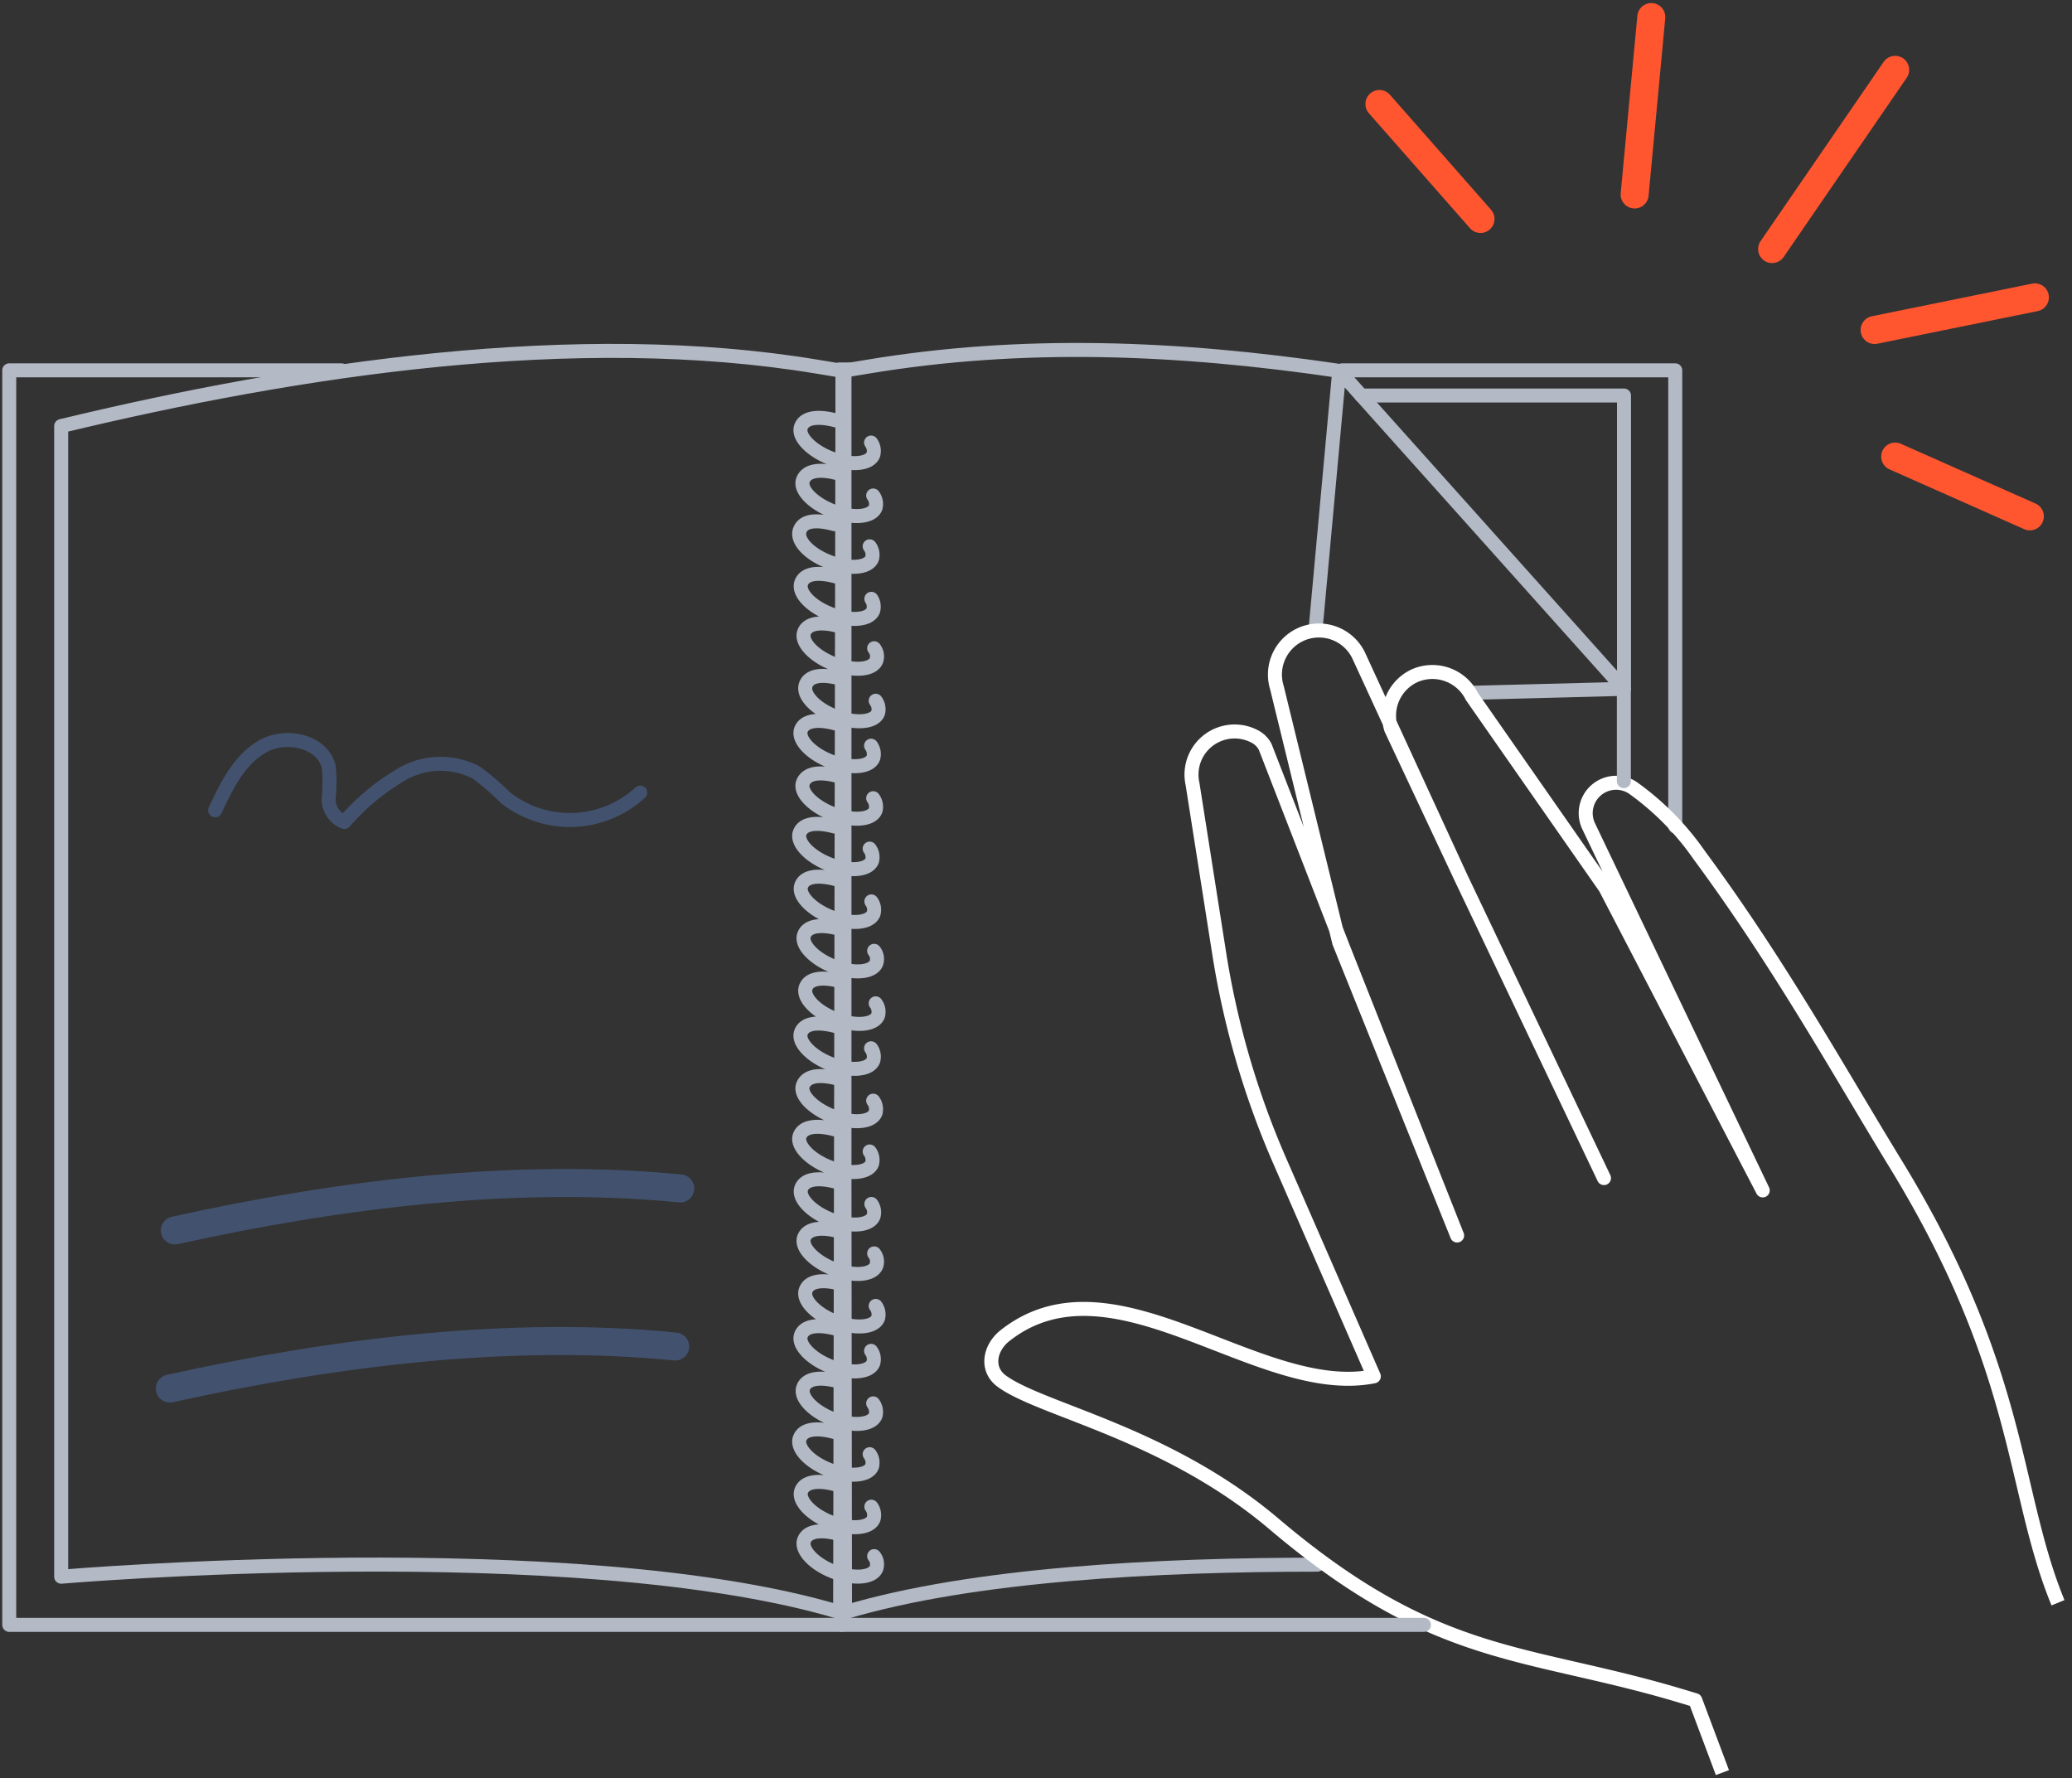 <svg xmlns="http://www.w3.org/2000/svg" fill="none" viewBox="0 0 148 127">
  <rect x="0" y="0" width="148" height="127" fill="#333333" stroke="none"/>
  <path stroke="#B3BAC5" stroke-linecap="round" stroke-linejoin="round" d="M24.39 26.448H.66v89.6h59.52v-89.6"/>
  <path stroke="#B3BAC5" stroke-linecap="round" stroke-linejoin="round" d="M58.37 26.188c-17.23-2.86-37 .15-54 4.24v82.18s36.65-3.14 55.64 2.54l.17-88.66-1.81-.3zM95.87 26.448h23.79v32.58"/>
  <path stroke="#B3BAC5" stroke-linecap="round" stroke-linejoin="round" d="M94.1 111.748c-11.29 0-24.58.66-33.74 3.4l-.18-88.66 1.8-.3c11-1.83 22-1.42 33.68.3"/>
  <path stroke="#B3BAC5" stroke-linecap="round" stroke-linejoin="round" d="M62.22 31.608a1 1 0 01.16.87c-.27.69-1.64.8-3.06.24-1.42-.56-2.37-1.56-2.1-2.25s1.29-.76 2.49-.44M62.37 35.388a1 1 0 01.17.87c-.27.69-1.64.8-3.07.24s-2.4-1.56-2.1-2.25c.3-.69 1.28-.76 2.48-.44M62.12 39.018a1 1 0 01.17.87c-.27.69-1.65.79-3.07.24s-2.36-1.52-2.09-2.26c.27-.74 1.28-.76 2.48-.43M62.24 42.768a1 1 0 01.13.84c-.27.69-1.64.79-3.06.24-1.42-.55-2.34-1.54-2.07-2.24.27-.7 1.29-.76 2.49-.43M62.44 46.298a.93.93 0 01.16.87c-.27.69-1.64.79-3.06.24-1.42-.55-2.37-1.57-2.1-2.26.27-.69 1.29-.76 2.49-.43M62.55 50.048a1 1 0 01.17.87c-.27.69-1.64.79-3.07.24s-2.36-1.55-2.09-2.26c.27-.71 1.28-.76 2.48-.43M62.22 53.258a1 1 0 01.16.87c-.27.69-1.64.79-3.06.24-1.42-.55-2.37-1.57-2.1-2.26.27-.69 1.29-.76 2.49-.43M62.37 57.008a1 1 0 01.17.87c-.27.69-1.64.79-3.07.24s-2.4-1.57-2.1-2.26c.3-.69 1.28-.76 2.48-.43M62.12 60.608a1 1 0 01.17.87c-.27.69-1.65.8-3.07.24s-2.36-1.57-2.09-2.26c.27-.69 1.28-.75 2.48-.43M62.24 64.378a1 1 0 01.16.87c-.27.69-1.64.8-3.06.24-1.42-.56-2.37-1.57-2.1-2.26.27-.69 1.29-.75 2.49-.43M62.44 67.908a.93.93 0 01.16.87c-.27.69-1.64.8-3.06.24-1.42-.56-2.37-1.57-2.1-2.26.27-.69 1.29-.75 2.49-.43M62.55 71.658a1 1 0 01.17.87c-.27.69-1.64.8-3.07.24s-2.36-1.57-2.09-2.26c.27-.69 1.28-.75 2.48-.43M62.22 74.868a1.001 1.001 0 01.16.87c-.27.69-1.64.8-3.06.24-1.42-.56-2.37-1.57-2.1-2.26.27-.69 1.29-.75 2.49-.43M62.37 78.608a1 1 0 01.17.87c-.27.69-1.64.8-3.07.24s-2.4-1.56-2.1-2.25c.3-.69 1.28-.75 2.48-.43M62.12 82.238a1 1 0 01.17.87c-.27.69-1.65.8-3.07.24s-2.36-1.57-2.09-2.25c.27-.68 1.28-.76 2.48-.44M62.24 85.988a1 1 0 01.16.87c-.27.69-1.64.8-3.06.24-1.42-.56-2.37-1.56-2.1-2.25s1.29-.76 2.49-.44M62.44 89.518a.93.93 0 01.16.87c-.27.69-1.64.8-3.06.24-1.42-.56-2.37-1.57-2.1-2.25.27-.68 1.29-.76 2.49-.44M62.55 93.268a1 1 0 01.17.87c-.27.69-1.64.8-3.07.24s-2.36-1.56-2.09-2.25 1.28-.76 2.48-.44M62.22 96.478a1.001 1.001 0 01.16.87c-.27.69-1.64.8-3.06.24-1.42-.56-2.37-1.56-2.1-2.25s1.29-.76 2.49-.44M62.37 100.228a.997.997 0 01.17.87c-.27.69-1.64.8-3.07.24s-2.36-1.56-2.09-2.25 1.28-.76 2.48-.44M62.12 103.858a.998.998 0 01.17.87c-.27.69-1.65.79-3.07.24s-2.36-1.57-2.09-2.26c.27-.69 1.28-.76 2.48-.43M62.24 107.608a.997.997 0 01.16.87c-.27.69-1.64.79-3.06.24-1.42-.55-2.37-1.57-2.1-2.26.27-.69 1.29-.76 2.49-.43M62.44 111.138a.929.929 0 01.16.87c-.27.69-1.64.79-3.06.24-1.42-.55-2.37-1.57-2.1-2.26.27-.69 1.29-.76 2.49-.43"/>
  <path stroke="#42526E" stroke-linecap="round" stroke-linejoin="round" stroke-width="2" d="M48.59 84.878c-11.77-1.16-24.34.4-36.1 3M48.23 96.168c-11.77-1.17-24.33.4-36.1 3"/>
  <path stroke="#B3BAC5" stroke-linejoin="round" d="M60.32 25.888v89.33"/>
  <path stroke="#FF5630" stroke-linecap="round" stroke-linejoin="round" stroke-width="2" d="M126.58 17.788l8.79-12.8M135.37 32.608l9.62 4.27M133.9 23.568l11.45-2.33M116.76 13.888l1.19-12.67M105.75 15.638l-7.22-8.21"/>
  <path stroke="#B3BAC5" stroke-linejoin="round" d="M93.96 45.048l1.7-18.56 20.33 22.71-10.85.28"/>
  <path stroke="#fff" stroke-linejoin="round" d="M147 114.468c-3.29-8-2.5-16.41-11.51-31.2-4.12-6.72-8.31-14.33-14.12-22.2a19.677 19.677 0 00-4.75-4.81 2.17 2.17 0 00-3.14 2.76l12.43 26-11.24-21.61-9.53-13.66a3.153 3.153 0 00-4.09-1.49v0a3.14 3.14 0 00-1.68 3.82l5 10.64 10.2 21.42-10.2-21.42-7.33-15.92a3.15 3.15 0 00-4.1-1.5v0a3.15 3.15 0 00-1.73 3.82l4.45 18.2 8.42 20.92-8.17-20.63-5.54-14.27a1.74 1.74 0 00-.69-.71 3.08 3.08 0 00-4.5 3.36l1.91 12.13a60.597 60.597 0 004.3 14.75l6.74 15.43c-8.23 1.64-18.58-9-26.33-2.92-1.13.88-1.4 2.42-.25 3.26 2.82 2.08 11.82 3.7 19.52 10.26 11.57 9.78 17.83 8.9 28.86 12.18l1.16.35 1.94 5.17"/>
  <path stroke="#B3BAC5" stroke-linecap="round" stroke-linejoin="round" d="M97.23 28.248H116v20.95"/>
  <path stroke="#42526E" stroke-linecap="round" stroke-linejoin="round" d="M15.37 57.868c.81-1.74 1.71-3.59 3.37-4.55 1.66-.96 4.29-.41 4.74 1.45.075.735.075 1.475 0 2.21a1.73 1.73 0 001.12 1.73 16.158 16.158 0 014.19-3.46 5.51 5.51 0 015.23-.07 18.55 18.55 0 012.08 1.79 7.44 7.44 0 009.63-.36"/>
  <path stroke="#B3BAC5" stroke-linecap="round" stroke-linejoin="round" d="M115.99 49.198v6.59M101.71 116.048H60.14"/>
</svg>
